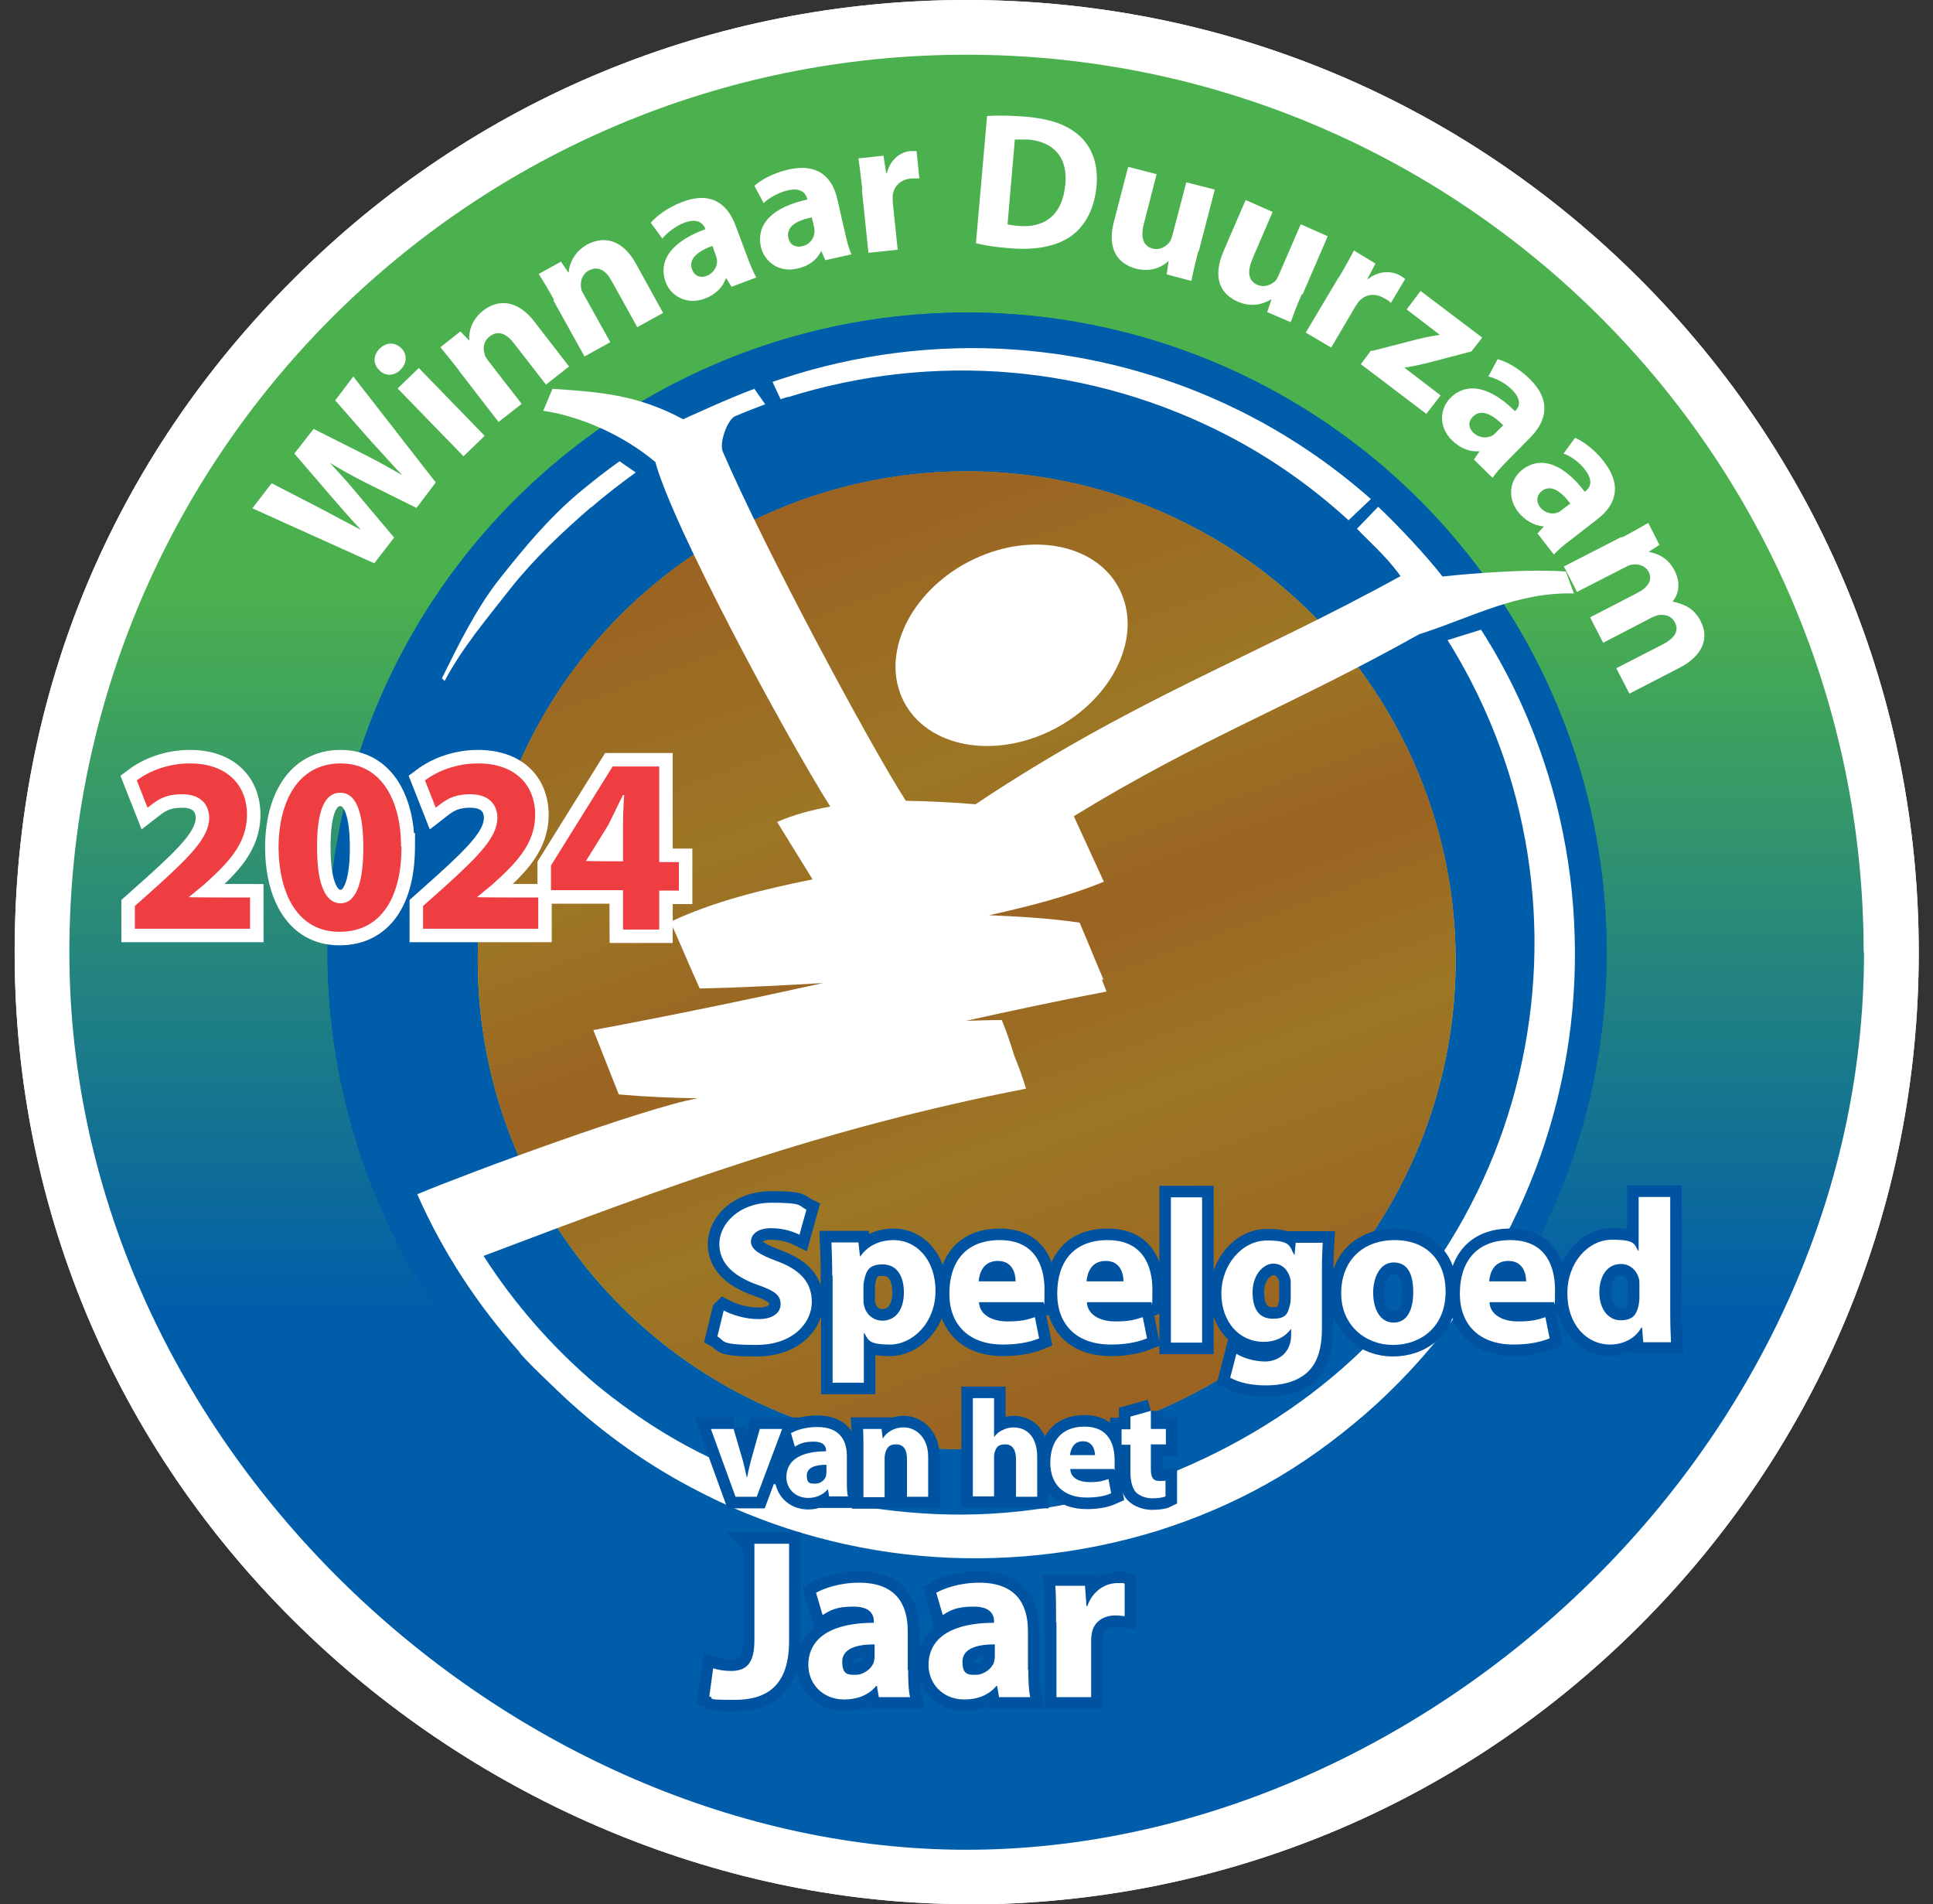 <?xml version="1.0" encoding="UTF-8"?>
<svg xmlns="http://www.w3.org/2000/svg" xmlns:xlink="http://www.w3.org/1999/xlink" version="1.1" viewBox="0 0 501.7 494.1">
  <rect x="0" y="0" width="501.7" height="494.1" fill="#333333" stroke="none"/>
  <defs>
    <style>
      .cls-1 {
        fill: url(#Naamloos_verloop);
      }

      .cls-1, .cls-2, .cls-3, .cls-4, .cls-5, .cls-6, .cls-7, .cls-8, .cls-9 {
        stroke-width: 0px;
      }

      .cls-1, .cls-3, .cls-5 {
        fill-rule: evenodd;
      }

      .cls-2 {
        fill: #835723;
      }

      .cls-3 {
        fill: url(#Naamloos_verloop_2);
      }

      .cls-10 {
        stroke: #0053a1;
        stroke-width: 6px;
      }

      .cls-10, .cls-11 {
        stroke-miterlimit: 10;
      }

      .cls-10, .cls-5, .cls-8 {
        fill: #fff;
      }

      .cls-11 {
        fill: #616161;
        stroke: #fff;
        stroke-width: 7px;
      }

      .cls-4 {
        fill: #005daa;
      }

      .cls-12 {
        mix-blend-mode: screen;
        opacity: .8;
      }

      .cls-13 {
        isolation: isolate;
      }

      .cls-6 {
        fill: url(#Naamloos_verloop_4);
      }

      .cls-7 {
        fill: url(#Naamloos_verloop_3);
      }

      .cls-9 {
        fill: #ef3e42;
      }
    </style>
    <linearGradient id="Naamloos_verloop" data-name="Naamloos verloop" x1="250.9" y1="214.2" x2="250.9" y2="680" gradientTransform="translate(0 -200)" gradientUnits="userSpaceOnUse">
      <stop offset=".3" stop-color="#568fc8"/>
      <stop offset=".7" stop-color="#005daa"/>
    </linearGradient>
    <linearGradient id="Naamloos_verloop_2" data-name="Naamloos verloop 2" x1="250.9" y1="214.2" x2="250.9" y2="680" gradientTransform="translate(0 -200)" gradientUnits="userSpaceOnUse">
      <stop offset=".3" stop-color="#4bb04e"/>
      <stop offset=".7" stop-color="#005daa"/>
    </linearGradient>
    <linearGradient id="Naamloos_verloop_3" data-name="Naamloos verloop 3" x1="209.5" y1="335.7" x2="292.4" y2="563.1" gradientTransform="translate(0 -200)" gradientUnits="userSpaceOnUse">
      <stop offset="0" stop-color="#f7921e"/>
      <stop offset=".3" stop-color="#fff32a"/>
      <stop offset=".5" stop-color="#f7921e"/>
      <stop offset=".7" stop-color="#fff32a"/>
      <stop offset="1" stop-color="#f7921e"/>
    </linearGradient>
    <linearGradient id="Naamloos_verloop_4" data-name="Naamloos verloop 4" x1="209.5" y1="335.7" x2="292.4" y2="563.1" gradientTransform="translate(0 -200)" gradientUnits="userSpaceOnUse">
      <stop offset="0" stop-color="#f7921e"/>
      <stop offset=".3" stop-color="#fff32a"/>
      <stop offset=".5" stop-color="#f7921e"/>
      <stop offset=".7" stop-color="#fff32a"/>
      <stop offset="1" stop-color="#f7921e"/>
    </linearGradient>
  </defs>
  <g class="cls-13">
    <g id="Laag_1" data-name="Laag 1">
      <path class="cls-5" d="M250.9,494.1c-61.8,0-123.9-25.3-170.4-69.4C31,377.8,3.8,314.7,3.8,247.1S29.5,119,76.2,72.4C122.8,25.7,184.9,0,250.9,0s128,25.7,174.7,72.4c46.7,46.7,72.4,108.7,72.4,174.7s-25.7,128-72.4,174.7-108.7,72.4-174.7,72.4h0Z"/>
      <path class="cls-1" d="M483.7,247.1c0-128.6-104.3-232.9-232.9-232.9S18,118.4,18,247.1s115,232.9,232.9,232.9,232.9-104.3,232.9-232.9h0Z"/>
      <path class="cls-5" d="M250.9,494.1c-61.8,0-123.9-25.3-170.4-69.4C31,377.8,3.8,314.7,3.8,247.1S29.5,119,76.2,72.4C122.8,25.7,184.9,0,250.9,0s128,25.7,174.7,72.4c46.7,46.7,72.4,108.7,72.4,174.7s-25.7,128-72.4,174.7-108.7,72.4-174.7,72.4h0Z"/>
      <path class="cls-3" d="M483.7,247.1c0-128.6-104.3-232.9-232.9-232.9S18,118.4,18,247.1s115,232.9,232.9,232.9,232.9-104.3,232.9-232.9h0Z"/>
      <circle class="cls-4" cx="251" cy="247.1" r="166"/>
      <g>
        <circle class="cls-7" cx="250.9" cy="249.2" r="126.9"/>
        <g class="cls-12">
          <circle class="cls-2" cx="250.9" cy="249.2" r="126.9"/>
        </g>
      </g>
      <path class="cls-8" d="M191.6,297.8h.2-.2Z"/>
      <circle class="cls-4" cx="251" cy="247.1" r="166"/>
      <g>
        <circle class="cls-6" cx="250.9" cy="249.2" r="126.9"/>
        <g class="cls-12">
          <circle class="cls-2" cx="250.9" cy="249.2" r="126.9"/>
        </g>
      </g>
      <path class="cls-8" d="M191.6,297.8h.2-.2Z"/>
      <g>
        <g>
          <path class="cls-8" d="M153.4,131.7c3.7-3.2,7.6-6.2,11.6-9.1l-4.2-2.9c-3.7,2.6-7.2,5.4-10.7,8.3-7.7,6.5-13.9,14-20.2,21.9-6.2,7.8-10.8,17.2-15.2,26.1l.7.7c4.6-8.7,11.1-16.3,17.1-24,6.1-7.7,13.3-14.5,20.8-21h0Z"/>
          <g>
            <path class="cls-8" d="M254.3,144.4c-16,6.8-25.3,22.7-20.7,35.4s21.2,17.5,37.2,10.7c16-6.8,25.3-22.7,20.7-35.4-4.5-12.7-21.2-17.5-37.2-10.7h0Z"/>
            <path class="cls-8" d="M204.4,103.1c18.7-5.9,38.6-8.1,58.2-6.4,19.5,1.7,38.7,7.3,56,16.3,11.4,5.9,22,13.4,31.4,22l5.8-5.5c-10.3-9.1-21.7-16.8-34-22.9-18.3-9.1-38.4-14.5-58.7-15.9-20.3-1.4-40.9,1.2-60.2,7.6-.8.3-1.6.5-2.4.8l2.1,4.5c.6-.2,1.2-.4,1.8-.6h0Z"/>
          </g>
        </g>
        <path class="cls-8" d="M134.9,351c1.4,1.8,4.9,5.2,9.1,9.2h0c10.5,10.2,22.5,19,35.6,25.9,18.2,9.7,38.4,15.7,59,17.6s41.7-.3,61.6-6.4c9.9-3.1,19.6-7.2,28.7-12.3,9.1-5.1,17.5-11.2,25.5-18.1,15.6-13.6,28.6-30.5,37.8-49,9.3-18.6,14.8-38.9,16.2-59.6,1.4-20.6-1.2-41.5-7.8-61-4-11.9-9.4-23.3-16.2-33.9l-8.7,2.7c6.7,10.7,12,22.2,15.8,34.2,5.8,18.5,7.9,38.1,6.2,57.3-1.7,19.2-7.1,38.1-16,55.1-8.8,17.1-21.1,32.2-35.9,44.6-14.6,12.2-31.6,21.6-49.7,27.9-18.1,6.2-37.5,8.8-56.7,7.5-19.2-1.2-38.3-6.2-55.7-14.7-10.2-4.9-19.9-11.3-28.7-18.5-11.4-9.6-21.4-21-29.5-33.6,47.8-18.1,87.9-33.1,140.8-43.4-.9-3.1-2-5.9-3.1-8.7-1-3.2-2-6.3-3.2-9.1-3.1,0-6.2.1-9.3.2,12.2-2.7,24.3-5.3,36.5-7.6-.4-1-.8-2.1-1.2-3.1h.4c-2.1-4.9-4.1-9.9-6.2-14.8-7.8-1.1-15.7-1.6-23.5-1.9,10.4-2.3,20.5-4.9,29.8-8.7-2.6-5.7-5.2-11.3-7.8-17,32.9-20.2,56.8-28.8,89.6-47.2,14-4.5,25.4-11,40.2-10.6l-2.1-5.7c-12.5-.9-32,1.3-32,1.3-4.2-5.4-11.5-13.2-16.7-18.1l-5.5,5.7c2.9,3.1,7.7,7.2,11.3,12.3-38.5,21.2-69.4,31.9-110.3,59.2-6-.5-12.1-.8-18.1-.9-9.5-14.8-36.8-65.7-47.5-90.6-1-2.3,1.2-8.3,3.2-9.2,2.8-1.2,5.7-2.3,7.8-3.1l-2.8-4c-5.9,2.1-18.5,7.9-18.5,7.9-11.8-6.4-21.8-7.1-33.9-7.9l-2.4,5.7c9.6,1.4,20.8,6.3,29.1,13.3,4.5,16.7,33.6,70.7,45.4,89.4-4.9.9-9.5,2.1-13.8,4l9.2,14.9c-13,2.6-25.6,5.7-36.9,11,2.6,5.8,5,11.5,7.6,17.3,10.7-.2,21.3-.8,32-1.4-19.9,4.4-39.8,8.5-59.6,12.2,2.2,5.6,4.4,11.1,6.6,16.7,6.9.6,13.7.9,20.5,1-13.7,2.4-60,19.5-72.8,24.9,6.6,15,15.7,28.8,26.5,40.9v.2h.1Z"/>
      </g>
      <g>
        <path class="cls-11" d="M35,241v-5.9l5.5-4.9c9.2-8.3,13.7-13,13.8-17.9,0-3.4-2.1-6.2-7-6.2s-6.8,1.8-9,3.5l-2.8-7.1c3.2-2.4,8.1-4.4,13.8-4.4,9.6,0,14.8,5.6,14.8,13.3s-5.1,12.7-11.2,18.2l-3.9,3.2h0c0,.1,15.9.1,15.9.1v8.1h-29.9,0Z"/>
        <path class="cls-11" d="M104.2,219.8c0,13.1-5.3,22-16.1,22s-15.7-9.8-15.8-21.8c0-12.2,5.2-21.9,16.1-21.9s15.7,10.1,15.7,21.6h.1ZM82.3,220.1c0,9.7,2.3,14.3,6.1,14.3s5.9-4.8,5.9-14.4-2-14.3-6-14.3-6.1,4.6-6,14.4Z"/>
        <path class="cls-11" d="M109.8,241v-5.9l5.5-4.9c9.2-8.3,13.7-13,13.8-17.9,0-3.4-2.1-6.2-7-6.2s-6.8,1.8-9,3.5l-2.8-7.1c3.2-2.4,8.1-4.4,13.8-4.4,9.6,0,14.8,5.6,14.8,13.3s-5.1,12.7-11.2,18.2l-3.9,3.2h0c0,.1,15.9.1,15.9.1v8.1h-29.9Z"/>
        <path class="cls-11" d="M161.7,241.1v-10.1h-18.7v-6.4l16-25.7h12.1v24.8h5.1v7.4h-5.1v10.1h-9.4ZM161.7,223.6v-9.4c0-2.5.1-5.1.3-7.9h-.3c-1.4,2.7-2.5,5.2-3.9,7.9l-5.7,9.2h0c0,.1,9.5.1,9.5.1h0Z"/>
      </g>
      <g>
        <path class="cls-9" d="M35,241v-5.9l5.5-4.9c9.2-8.3,13.7-13,13.8-17.9,0-3.4-2.1-6.2-7-6.2s-6.8,1.8-9,3.5l-2.8-7.1c3.2-2.4,8.1-4.4,13.8-4.4,9.6,0,14.8,5.6,14.8,13.3s-5.1,12.7-11.2,18.2l-3.9,3.2h0c0,.1,15.9.1,15.9.1v8.1h-29.9,0Z"/>
        <path class="cls-9" d="M104.2,219.8c0,13.1-5.3,22-16.1,22s-15.7-9.8-15.8-21.8c0-12.2,5.2-21.9,16.1-21.9s15.7,10.1,15.7,21.6h.1ZM82.3,220.1c0,9.7,2.3,14.3,6.1,14.3s5.9-4.8,5.9-14.4-2-14.3-6-14.3-6.1,4.6-6,14.4Z"/>
        <path class="cls-9" d="M109.8,241v-5.9l5.5-4.9c9.2-8.3,13.7-13,13.8-17.9,0-3.4-2.1-6.2-7-6.2s-6.8,1.8-9,3.5l-2.8-7.1c3.2-2.4,8.1-4.4,13.8-4.4,9.6,0,14.8,5.6,14.8,13.3s-5.1,12.7-11.2,18.2l-3.9,3.2h0c0,.1,15.9.1,15.9.1v8.1h-29.9Z"/>
        <path class="cls-9" d="M161.7,241.1v-10.1h-18.7v-6.4l16-25.7h12.1v24.8h5.1v7.4h-5.1v10.1h-9.4ZM161.7,223.6v-9.4c0-2.5.1-5.1.3-7.9h-.3c-1.4,2.7-2.5,5.2-3.9,7.9l-5.7,9.2h0c0,.1,9.5.1,9.5.1h0Z"/>
      </g>
      <g>
        <path class="cls-8" d="M97.2,146.2l-31.7-14.3,5-6.5,12.6,6.5c3.6,1.9,7.5,4,10.6,5.6h0c-2.6-2.7-5.3-5.9-8.1-9.1l-9.2-10.7,5-6.4,12.9,6.5c3.6,1.8,6.8,3.6,10.1,5.5h0c-2.7-2.8-5.3-5.8-8.1-8.8l-9.3-10.6,4.7-6.2,21.4,27.5-5,6.6-13.3-6.6c-3.1-1.6-5.9-3.1-9.2-5.1h0c2.7,2.9,4.9,5.3,7.1,8l9.6,11.4-5.1,6.6h0Z"/>
        <path class="cls-8" d="M104.2,90.4c1.5,1.5,1.5,3.9-.3,5.6-1.7,1.7-4.1,1.6-5.5,0-1.6-1.5-1.6-3.9.2-5.6,1.8-1.7,4-1.6,5.6,0ZM120.3,118.4l-17.1-17.6,5.5-5.3,17.1,17.6-5.5,5.3Z"/>
        <path class="cls-8" d="M119.2,96.2c-1.9-2.4-3.5-4.4-4.9-6.1l5.2-4.1,2.3,2.4h0c-.2-1.9.4-5.3,3.6-7.8,4-3.1,9-2.8,13.4,3l8.9,11.5-6,4.7-8.3-10.7c-1.9-2.5-4.1-3.5-6.3-1.8-1.7,1.3-1.8,3.2-1.3,4.6,0,.5.5,1.1.9,1.7l8.7,11.2-6,4.7-10.2-13.2h0Z"/>
        <path class="cls-8" d="M143.8,77.8c-1.5-2.7-2.8-4.9-4-6.7l5.8-3.2,1.9,2.8h.1c.1-1.9,1.2-5.2,4.7-7.2,4.4-2.4,9.3-1.4,12.8,5l7,12.7-6.7,3.7-6.6-11.9c-1.5-2.8-3.5-4.1-6-2.8-1.8,1-2.2,2.9-2,4.4,0,.5.3,1.2.7,1.8l6.9,12.4-6.7,3.7-8.1-14.6h.2Z"/>
        <path class="cls-8" d="M189.8,74.3l-1.3-2.1h-.1c-.8,2.4-2.8,4.3-5.5,5.3-4.6,1.7-8.7-.6-10.1-4.2-2.2-6,2-10.8,10.2-13.8v-.3c-.6-1.2-1.9-2.7-5.4-1.4-2.3.9-4.5,2.6-5.7,4.1l-3-4.1c1.3-1.5,4-3.8,8.2-5.4,7.6-2.9,11.8.7,13.8,6.1l3,8c.8,2.2,1.7,4.3,2.4,5.5l-6.4,2.4h0ZM184.9,63.8c-3.8,1.4-6.3,3.4-5.3,6.1.7,1.8,2.2,2.3,3.8,1.7,1.8-.7,2.8-2.4,2.7-4,0-.4-.2-.9-.3-1.3,0,0-.9-2.5-.9-2.5Z"/>
        <path class="cls-8" d="M214.2,67.5l-1-2.3h-.1c-1.1,2.3-3.3,3.9-6.2,4.5-4.8,1.1-8.5-1.8-9.4-5.6-1.4-6.2,3.5-10.5,12-12.3v-.3c-.4-1.3-1.5-2.9-5.1-2.1-2.4.6-4.9,2-6.2,3.3l-2.4-4.5c1.5-1.3,4.5-3.2,8.8-4.2,8-1.8,11.6,2.3,12.8,8l1.9,8.3c.5,2.3,1.1,4.5,1.7,5.7l-6.7,1.5h-.1ZM210.7,56.4c-3.9.8-6.7,2.4-6.1,5.3.4,1.9,1.9,2.6,3.6,2.2,1.9-.4,3.1-2,3.2-3.6,0-.4,0-.9-.1-1.3l-.6-2.6h0Z"/>
        <path class="cls-8" d="M223.8,49.1c-.4-3.6-.7-5.9-1-8l6.5-.7.7,4.5h.2c.9-3.7,3.7-5.5,6.1-5.7h1.6l.7,7.1h-2.1c-2.8.3-4.5,2-4.8,4.4v1.7l1.3,12.4-7.6.8-1.7-16.4h.1Z"/>
        <path class="cls-8" d="M256.2,30.1c2.8-.2,6.5-.1,10.3.2,6.4.6,10.4,2.1,13.5,4.8,3.3,2.9,5.1,7.2,4.6,13.2-.6,6.4-3.3,10.7-6.8,13.1-3.8,2.6-9.3,3.6-15.9,3-3.9-.3-6.7-.8-8.6-1.3l2.9-33.1h0ZM261.5,58.2c.6.2,1.7.3,2.6.4,6.9.7,11.7-2.7,12.4-10.8.7-7-3.1-11-9.6-11.6h-3.5s-1.9,22-1.9,22Z"/>
        <path class="cls-8" d="M311,65.2c-.8,3.1-1.4,5.7-1.8,7.7l-6.4-1.7.5-3.4h-.1c-1.3,1.2-4.2,3-8.4,1.9-4.8-1.3-7.6-5.2-5.6-12.5l3.6-13.9,7.4,1.9-3.3,12.8c-.9,3.4-.3,5.8,2.2,6.5,2,.5,3.6-.6,4.4-1.6.3-.4.5-1,.7-1.5l3.7-14.1,7.4,1.9-4.2,16.1h-.1Z"/>
        <path class="cls-8" d="M337.9,76.3c-1.3,2.9-2.2,5.4-2.9,7.3l-6.1-2.6,1.1-3.3h-.1c-1.5.9-4.6,2.3-8.6.6-4.6-2-6.7-6.3-3.7-13.2l5.7-13.2,7,3.1-5.2,12.1c-1.4,3.3-1.2,5.7,1.2,6.8,1.9.8,3.6,0,4.6-.9.4-.3.6-.9.9-1.4l5.8-13.4,7,3.1-6.6,15.3v-.3h0Z"/>
        <path class="cls-8" d="M347.5,72c1.8-3.1,3-5.2,3.9-7l5.6,3.4-2.1,4h.2c2.9-2.3,6.2-2.1,8.3-.9.6.4.9.5,1.3.9l-3.7,6.2c-.4-.4-.9-.8-1.7-1.2-2.4-1.4-4.8-1.1-6.5.7-.3.4-.7.9-1,1.4l-6.3,10.7-6.6-3.9,8.4-14.1.2-.2h0Z"/>
        <path class="cls-8" d="M356,91.1l12-3.1c2.1-.5,3.7-.8,5.7-1.1h0l-8.6-6.6,3.6-4.8,16,12.1-2.8,3.6-11.5,3c-2,.5-4,.9-5.9,1.2h0l9.4,7.2-3.7,4.8-17-12.9,2.6-3.5h.2,0Z"/>
        <path class="cls-8" d="M382.6,119.2l1.4-2.1h-.1c-2.5.2-5-.8-7.1-2.9-3.5-3.5-3.1-8.1-.4-10.9,4.5-4.5,10.7-2.7,16.8,3.4l.2-.2c.9-.9,1.7-2.7-1-5.4-1.8-1.8-4.3-3-6.1-3.4l2.4-4.5c1.9.5,5.1,2,8.3,5.1,5.8,5.7,4.3,11,.3,15.1l-6,6.1c-1.7,1.7-3.2,3.4-3.9,4.5l-4.9-4.8h.1ZM390.1,110.3c-2.8-2.8-5.7-4.3-7.8-2.2-1.4,1.4-1.1,3,.1,4.2,1.4,1.3,3.3,1.5,4.8.8.4-.2.7-.5,1-.8l1.9-1.9h0Z"/>
        <path class="cls-8" d="M399,138.5l1.7-1.9h0c-2.5-.2-4.9-1.5-6.7-3.8-3-3.9-2-8.5,1.1-10.9,5-3.9,11-1.2,16.2,5.7l.3-.2c1-.8,2.1-2.5-.2-5.5-1.5-2-3.8-3.6-5.6-4.2l3-4.1c1.8.8,4.8,2.7,7.5,6.2,5,6.5,2.8,11.5-1.8,15l-6.7,5.2c-1.9,1.4-3.6,2.9-4.5,3.9l-4.2-5.4h0ZM407.6,130.7c-2.4-3.2-5.1-5.1-7.4-3.3-1.5,1.2-1.5,2.8-.5,4.2,1.2,1.5,3.1,2,4.6,1.4.4-.2.8-.4,1.1-.7l2.1-1.6h0Z"/>
        <path class="cls-8" d="M420.9,139.5c2.7-1.4,5-2.7,6.9-3.8l2.9,5.7-2.8,1.8h0c1.9.4,4.9,1.2,6.8,5,1.4,2.8,1.2,5.8-.6,7.9h0c1.5.3,2.9.8,4.1,1.5,1.3.8,2.4,2,3.2,3.6,2.2,4.2.8,8.9-5.7,12.2l-12.8,6.6-3.4-6.6,11.9-6.1c3.2-1.6,4.5-3.6,3.3-5.8-.8-1.6-2.4-2.1-4-1.9-.6,0-1.3.4-1.9.6l-12.7,6.6-3.4-6.6,12.2-6.3c2.8-1.4,4.1-3.4,3-5.5-.9-1.7-2.8-2.1-4.1-1.9-.6,0-1.3.3-1.8.6l-12.7,6.5-3.4-6.6,14.8-7.6h.2Z"/>
      </g>
      <g>
        <path class="cls-10" d="M187.9,340.1c2.1,1.1,5.5,2.2,9,2.2s5.7-1.5,5.7-3.9-1.7-3.5-6-5c-5.9-2.1-9.9-5.4-9.9-10.6s5.1-10.7,13.5-10.7,7,.8,9.1,1.8l-1.8,6.5c-1.4-.7-4-1.7-7.4-1.7s-5.2,1.6-5.2,3.5,2,3.3,6.6,5c6.3,2.3,9.2,5.6,9.2,10.7s-4.6,11.1-14.4,11.1-8.1-1.1-10.1-2.2l1.6-6.6h0Z"/>
        <path class="cls-10" d="M216,331.1c0-3.4-.1-6.3-.2-8.7h7l.4,3.6h.1c1.9-2.7,4.9-4.2,8.7-4.2,5.7,0,10.8,4.9,10.8,13.2s-6,13.9-11.8,13.9-5.6-1.3-6.7-3h-.1v12.9h-8.1v-27.8h0ZM224.1,337.2c0,.6,0,1.2.2,1.7.5,2.2,2.4,3.8,4.7,3.8,3.5,0,5.6-2.9,5.6-7.3s-1.9-7.3-5.5-7.3-4.3,1.7-4.8,4.1c-.1.4-.2,1-.2,1.4v3.6h0Z"/>
        <path class="cls-10" d="M254.1,338c.2,3.3,3.6,4.9,7.3,4.9s5-.4,7.2-1.1l1.1,5.5c-2.7,1.1-5.9,1.6-9.4,1.6-8.8,0-13.9-5.1-13.9-13.2s4.1-13.9,13.1-13.9,11.6,6.5,11.6,12.9-.2,2.6-.3,3.2h-16.7ZM263.6,332.5c0-2-.8-5.3-4.6-5.3s-4.8,3.1-5,5.3h9.6Z"/>
        <path class="cls-10" d="M282.1,338c.2,3.3,3.6,4.9,7.3,4.9s5-.4,7.2-1.1l1.1,5.5c-2.7,1.1-5.9,1.6-9.4,1.6-8.8,0-13.9-5.1-13.9-13.2s4.1-13.9,13.1-13.9,11.6,6.5,11.6,12.9-.2,2.6-.3,3.2h-16.7ZM291.6,332.5c0-2-.8-5.3-4.6-5.3s-4.8,3.1-5,5.3h9.6Z"/>
        <path class="cls-10" d="M303.9,310.7h8.1v37.7h-8.1v-37.7Z"/>
        <path class="cls-10" d="M343.1,344.6c0,5-1,9.1-4,11.7-2.8,2.4-6.7,3.2-10.5,3.2s-7-.7-9.3-2l1.6-6.2c1.6,1,4.5,2,7.5,2s6.7-2,6.7-6.8v-1.6h-.1c-1.5,2.1-4,3.3-7,3.3-6.4,0-11-5.2-11-12.6s5.4-13.7,11.8-13.7,5.8,1.5,7.1,3.7h.1l.3-3.1h7c-.1,1.7-.2,3.9-.2,7.7v14.4ZM335,333c0-.5,0-1-.2-1.5-.6-2.1-2.1-3.6-4.4-3.6s-5.3,2.7-5.3,7.4,1.9,6.9,5.3,6.9,3.8-1.4,4.3-3.2c.2-.6.3-1.5.3-2.2v-3.8h0Z"/>
        <path class="cls-10" d="M375.2,335.1c0,9.5-6.7,13.9-13.7,13.9s-13.4-5-13.4-13.4,5.5-13.8,13.9-13.8,13.2,5.5,13.2,13.3ZM356.4,335.4c0,4.5,1.9,7.8,5.3,7.8s5.1-3.1,5.1-7.9-1.5-7.7-5.1-7.7-5.3,4-5.3,7.8h0Z"/>
        <path class="cls-10" d="M386.6,338c.2,3.3,3.6,4.9,7.3,4.9s5-.4,7.2-1.1l1.1,5.5c-2.7,1.1-5.9,1.6-9.4,1.6-8.8,0-13.9-5.1-13.9-13.2s4.1-13.9,13.1-13.9,11.6,6.5,11.6,12.9-.2,2.6-.3,3.2h-16.7ZM396.1,332.5c0-2-.8-5.3-4.6-5.3s-4.8,3.1-5,5.3h9.6Z"/>
        <path class="cls-10" d="M433.5,310.7v29.9c0,2.9.1,6,.2,7.7h-7.2l-.3-3.8h-.2c-1.6,2.9-4.8,4.4-8.1,4.4-6.2,0-11.1-5.3-11.1-13.3s5.4-13.9,11.6-13.9,5.7,1.2,6.8,2.9h.1v-14h8.2ZM425.5,333.4c0-.4,0-1-.1-1.5-.5-2.1-2.2-3.9-4.7-3.9-3.7,0-5.6,3.3-5.6,7.4s2.2,7.2,5.5,7.2,4.2-1.6,4.7-3.9c.1-.6.2-1.2.2-1.9v-3.4h0Z"/>
        <path class="cls-10" d="M190.4,370.8l2.4,8.2c.4,1.5.7,2.9,1,4.3h.1c.3-1.4.6-2.8,1-4.3l2.3-8.2h5.8l-6.6,17.6h-5.5l-6.4-17.6h5.9Z"/>
        <path class="cls-10" d="M219.8,384.1c0,1.7,0,3.3.3,4.2h-4.9l-.3-1.8h-.1c-1.2,1.4-3,2.2-5,2.2-3.6,0-5.7-2.6-5.7-5.4,0-4.6,4.1-6.7,10.3-6.7v-.2c0-1-.5-2.3-3.2-2.3s-3.7.6-4.9,1.3l-1-3.5c1.2-.7,3.6-1.6,6.8-1.6,5.9,0,7.7,3.5,7.7,7.6v6.2h0ZM214.5,380.1c-2.9,0-5.1.7-5.1,2.8s.9,2.1,2.2,2.1,2.5-.9,2.8-2c0-.3.1-.6.1-.9v-1.9h0Z"/>
        <path class="cls-10" d="M224.1,376.4c0-2.2,0-4-.1-5.6h4.8l.3,2.4h.1c.7-1.2,2.5-2.8,5.4-2.8s6.3,2.4,6.3,7.6v10.4h-5.5v-9.8c0-2.3-.8-3.8-2.8-3.8s-2.4,1-2.8,2.1c-.1.4-.2.9-.2,1.4v10.2h-5.5v-12h0Z"/>
        <path class="cls-10" d="M252.5,362.8h5.5v10.1h0c.6-.8,1.3-1.4,2.2-1.8.8-.4,1.8-.7,2.8-.7,3.5,0,6.2,2.4,6.2,7.7v10.3h-5.5v-9.7c0-2.3-.8-3.9-2.8-3.9s-2.3.9-2.7,1.9c-.1.3-.2.8-.2,1.2v10.4h-5.5v-25.5Z"/>
        <path class="cls-10" d="M277.8,381.3c.1,2.3,2.4,3.3,5,3.3s3.4-.3,4.9-.8l.7,3.7c-1.8.8-4,1.1-6.4,1.1-6,0-9.4-3.5-9.4-9s2.8-9.4,8.9-9.4,7.8,4.4,7.8,8.8-.1,1.8-.2,2.2h-11.3ZM284.2,377.6c0-1.3-.6-3.6-3.1-3.6s-3.2,2.1-3.4,3.6h6.5Z"/>
        <path class="cls-10" d="M298.7,366.1v4.7h3.9v4h-3.9v6.4c0,2.1.5,3.1,2.2,3.1s1.1,0,1.6-.1v4.1c-.6.3-2,.5-3.5.5s-3.2-.6-4.1-1.5-1.5-2.7-1.5-5.2v-7.2h-2.3v-4h2.3v-3.3l5.3-1.5Z"/>
        <path class="cls-10" d="M195.8,400.6h9v25.2c0,11.3-5.4,15.3-14.1,15.3s-4.8-.4-6.6-.9l1-7.3c1.2.4,2.8.7,4.6.7,3.8,0,6.1-1.7,6.1-7.9v-25.1h0Z"/>
        <path class="cls-10" d="M235.7,433.4c0,2.7.1,5.4.5,7h-8.1l-.5-2.9h-.2c-1.9,2.3-4.8,3.5-8.3,3.5-5.8,0-9.3-4.3-9.3-8.9,0-7.5,6.7-11,17-11v-.4c0-1.6-.8-3.8-5.3-3.8s-6.1,1-8,2.2l-1.7-5.8c2-1.1,6-2.6,11.2-2.6,9.6,0,12.6,5.7,12.6,12.5v10.1h.1ZM227,426.7c-4.7,0-8.4,1.1-8.4,4.5s1.5,3.4,3.5,3.4,4.1-1.5,4.7-3.3c.1-.5.2-1,.2-1.5v-3.1Z"/>
        <path class="cls-10" d="M266.9,433.4c0,2.7.1,5.4.5,7h-8.1l-.5-2.9h-.2c-1.9,2.3-4.8,3.5-8.3,3.5-5.8,0-9.3-4.3-9.3-8.9,0-7.5,6.7-11,17-11v-.4c0-1.6-.8-3.8-5.3-3.8s-6.1,1-8,2.2l-1.7-5.8c2-1.1,6-2.6,11.2-2.6,9.6,0,12.6,5.7,12.6,12.5v10.1h.1ZM258.2,426.7c-4.7,0-8.4,1.1-8.4,4.5s1.5,3.4,3.5,3.4,4.1-1.5,4.7-3.3c.1-.5.2-1,.2-1.5v-3.1h0Z"/>
        <path class="cls-10" d="M274.1,421c0-4.3,0-7-.2-9.5h7.7l.4,5.3h.2c1.5-4.3,5-6,7.8-6s1.2,0,1.9.2v8.4c-.7-.1-1.4-.2-2.4-.2-3.3,0-5.6,1.8-6.1,4.5-.1.6-.2,1.3-.2,2v14.7h-9v-19.4h0Z"/>
      </g>
      <g>
        <path class="cls-8" d="M187.9,340.1c2.1,1.1,5.5,2.2,9,2.2s5.7-1.5,5.7-3.9-1.7-3.5-6-5c-5.9-2.1-9.9-5.4-9.9-10.6s5.1-10.7,13.5-10.7,7,.8,9.1,1.8l-1.8,6.5c-1.4-.7-4-1.7-7.4-1.7s-5.2,1.6-5.2,3.5,2,3.3,6.6,5c6.3,2.3,9.2,5.6,9.2,10.7s-4.6,11.1-14.4,11.1-8.1-1.1-10.1-2.2l1.6-6.6h0Z"/>
        <path class="cls-8" d="M216,331.1c0-3.4-.1-6.3-.2-8.7h7l.4,3.6h.1c1.9-2.7,4.9-4.2,8.7-4.2,5.7,0,10.8,4.9,10.8,13.2s-6,13.9-11.8,13.9-5.6-1.3-6.7-3h-.1v12.9h-8.1v-27.8h0ZM224.1,337.2c0,.6,0,1.2.2,1.7.5,2.2,2.4,3.8,4.7,3.8,3.5,0,5.6-2.9,5.6-7.3s-1.9-7.3-5.5-7.3-4.3,1.7-4.8,4.1c-.1.4-.2,1-.2,1.4v3.6h0Z"/>
        <path class="cls-8" d="M254.1,338c.2,3.3,3.6,4.9,7.3,4.9s5-.4,7.2-1.1l1.1,5.5c-2.7,1.1-5.9,1.6-9.4,1.6-8.8,0-13.9-5.1-13.9-13.2s4.1-13.9,13.1-13.9,11.6,6.5,11.6,12.9-.2,2.6-.3,3.2h-16.7ZM263.6,332.5c0-2-.8-5.3-4.6-5.3s-4.8,3.1-5,5.3h9.6Z"/>
        <path class="cls-8" d="M282.1,338c.2,3.3,3.6,4.9,7.3,4.9s5-.4,7.2-1.1l1.1,5.5c-2.7,1.1-5.9,1.6-9.4,1.6-8.8,0-13.9-5.1-13.9-13.2s4.1-13.9,13.1-13.9,11.6,6.5,11.6,12.9-.2,2.6-.3,3.2h-16.7ZM291.6,332.5c0-2-.8-5.3-4.6-5.3s-4.8,3.1-5,5.3h9.6Z"/>
        <path class="cls-8" d="M303.9,310.7h8.1v37.7h-8.1v-37.7Z"/>
        <path class="cls-8" d="M343.1,344.6c0,5-1,9.1-4,11.7-2.8,2.4-6.7,3.2-10.5,3.2s-7-.7-9.3-2l1.6-6.2c1.6,1,4.5,2,7.5,2s6.7-2,6.7-6.8v-1.6h-.1c-1.5,2.1-4,3.3-7,3.3-6.4,0-11-5.2-11-12.6s5.4-13.7,11.8-13.7,5.8,1.5,7.1,3.7h.1l.3-3.1h7c-.1,1.7-.2,3.9-.2,7.7v14.4ZM335,333c0-.5,0-1-.2-1.5-.6-2.1-2.1-3.6-4.4-3.6s-5.3,2.7-5.3,7.4,1.9,6.9,5.3,6.9,3.8-1.4,4.3-3.2c.2-.6.3-1.5.3-2.2v-3.8h0Z"/>
        <path class="cls-8" d="M375.2,335.1c0,9.5-6.7,13.9-13.7,13.9s-13.4-5-13.4-13.4,5.5-13.8,13.9-13.8,13.2,5.5,13.2,13.3ZM356.4,335.4c0,4.5,1.9,7.8,5.3,7.8s5.1-3.1,5.1-7.9-1.5-7.7-5.1-7.7-5.3,4-5.3,7.8h0Z"/>
        <path class="cls-8" d="M386.6,338c.2,3.3,3.6,4.9,7.3,4.9s5-.4,7.2-1.1l1.1,5.5c-2.7,1.1-5.9,1.6-9.4,1.6-8.8,0-13.9-5.1-13.9-13.2s4.1-13.9,13.1-13.9,11.6,6.5,11.6,12.9-.2,2.6-.3,3.2h-16.7ZM396.1,332.5c0-2-.8-5.3-4.6-5.3s-4.8,3.1-5,5.3h9.6Z"/>
        <path class="cls-8" d="M433.5,310.7v29.9c0,2.9.1,6,.2,7.7h-7.2l-.3-3.8h-.2c-1.6,2.9-4.8,4.4-8.1,4.4-6.2,0-11.1-5.3-11.1-13.3s5.4-13.9,11.6-13.9,5.7,1.2,6.8,2.9h.1v-14h8.2ZM425.5,333.4c0-.4,0-1-.1-1.5-.5-2.1-2.2-3.9-4.7-3.9-3.7,0-5.6,3.3-5.6,7.4s2.2,7.2,5.5,7.2,4.2-1.6,4.7-3.9c.1-.6.2-1.2.2-1.9v-3.4h0Z"/>
        <path class="cls-8" d="M190.4,370.8l2.4,8.2c.4,1.5.7,2.9,1,4.3h.1c.3-1.4.6-2.8,1-4.3l2.3-8.2h5.8l-6.6,17.6h-5.5l-6.4-17.6h5.9Z"/>
        <path class="cls-8" d="M219.8,384.1c0,1.7,0,3.3.3,4.2h-4.9l-.3-1.8h-.1c-1.2,1.4-3,2.2-5,2.2-3.6,0-5.7-2.6-5.7-5.4,0-4.6,4.1-6.7,10.3-6.7v-.2c0-1-.5-2.3-3.2-2.3s-3.7.6-4.9,1.3l-1-3.5c1.2-.7,3.6-1.6,6.8-1.6,5.9,0,7.7,3.5,7.7,7.6v6.2h0ZM214.5,380.1c-2.9,0-5.1.7-5.1,2.8s.9,2.1,2.2,2.1,2.5-.9,2.8-2c0-.3.1-.6.1-.9v-1.9h0Z"/>
        <path class="cls-8" d="M224.1,376.4c0-2.2,0-4-.1-5.6h4.8l.3,2.4h.1c.7-1.2,2.5-2.8,5.4-2.8s6.3,2.4,6.3,7.6v10.4h-5.5v-9.8c0-2.3-.8-3.8-2.8-3.8s-2.4,1-2.8,2.1c-.1.4-.2.9-.2,1.4v10.2h-5.5v-12h0Z"/>
        <path class="cls-8" d="M252.5,362.8h5.5v10.1h0c.6-.8,1.3-1.4,2.2-1.8.8-.4,1.8-.7,2.8-.7,3.5,0,6.2,2.4,6.2,7.7v10.3h-5.5v-9.7c0-2.3-.8-3.9-2.8-3.9s-2.3.9-2.7,1.9c-.1.3-.2.8-.2,1.2v10.4h-5.5v-25.5Z"/>
        <path class="cls-8" d="M277.8,381.3c.1,2.3,2.4,3.3,5,3.3s3.4-.3,4.9-.8l.7,3.7c-1.8.8-4,1.1-6.4,1.1-6,0-9.4-3.5-9.4-9s2.8-9.4,8.9-9.4,7.8,4.4,7.8,8.8-.1,1.8-.2,2.2h-11.3ZM284.2,377.6c0-1.3-.6-3.6-3.1-3.6s-3.2,2.1-3.4,3.6h6.5Z"/>
        <path class="cls-8" d="M298.7,366.1v4.7h3.9v4h-3.9v6.4c0,2.1.5,3.1,2.2,3.1s1.1,0,1.6-.1v4.1c-.6.3-2,.5-3.5.5s-3.2-.6-4.1-1.5-1.5-2.7-1.5-5.2v-7.2h-2.3v-4h2.3v-3.3l5.3-1.5Z"/>
        <path class="cls-8" d="M195.8,400.6h9v25.2c0,11.3-5.4,15.3-14.1,15.3s-4.8-.4-6.6-.9l1-7.3c1.2.4,2.8.7,4.6.7,3.8,0,6.1-1.7,6.1-7.9v-25.1h0Z"/>
        <path class="cls-8" d="M235.7,433.4c0,2.7.1,5.4.5,7h-8.1l-.5-2.9h-.2c-1.9,2.3-4.8,3.5-8.3,3.5-5.8,0-9.3-4.3-9.3-8.9,0-7.5,6.7-11,17-11v-.4c0-1.6-.8-3.8-5.3-3.8s-6.1,1-8,2.2l-1.7-5.8c2-1.1,6-2.6,11.2-2.6,9.6,0,12.6,5.7,12.6,12.5v10.1h.1ZM227,426.7c-4.7,0-8.4,1.1-8.4,4.5s1.5,3.4,3.5,3.4,4.1-1.5,4.7-3.3c.1-.5.2-1,.2-1.5v-3.1Z"/>
        <path class="cls-8" d="M266.9,433.4c0,2.7.1,5.4.5,7h-8.1l-.5-2.9h-.2c-1.9,2.3-4.8,3.5-8.3,3.5-5.8,0-9.3-4.3-9.3-8.9,0-7.5,6.7-11,17-11v-.4c0-1.6-.8-3.8-5.3-3.8s-6.1,1-8,2.2l-1.7-5.8c2-1.1,6-2.6,11.2-2.6,9.6,0,12.6,5.7,12.6,12.5v10.1h.1ZM258.2,426.7c-4.7,0-8.4,1.1-8.4,4.5s1.5,3.4,3.5,3.4,4.1-1.5,4.7-3.3c.1-.5.2-1,.2-1.5v-3.1h0Z"/>
        <path class="cls-8" d="M274.1,421c0-4.3,0-7-.2-9.5h7.7l.4,5.3h.2c1.5-4.3,5-6,7.8-6s1.2,0,1.9.2v8.4c-.7-.1-1.4-.2-2.4-.2-3.3,0-5.6,1.8-6.1,4.5-.1.6-.2,1.3-.2,2v14.7h-9v-19.4h0Z"/>
      </g>
    </g>
  </g>
</svg>